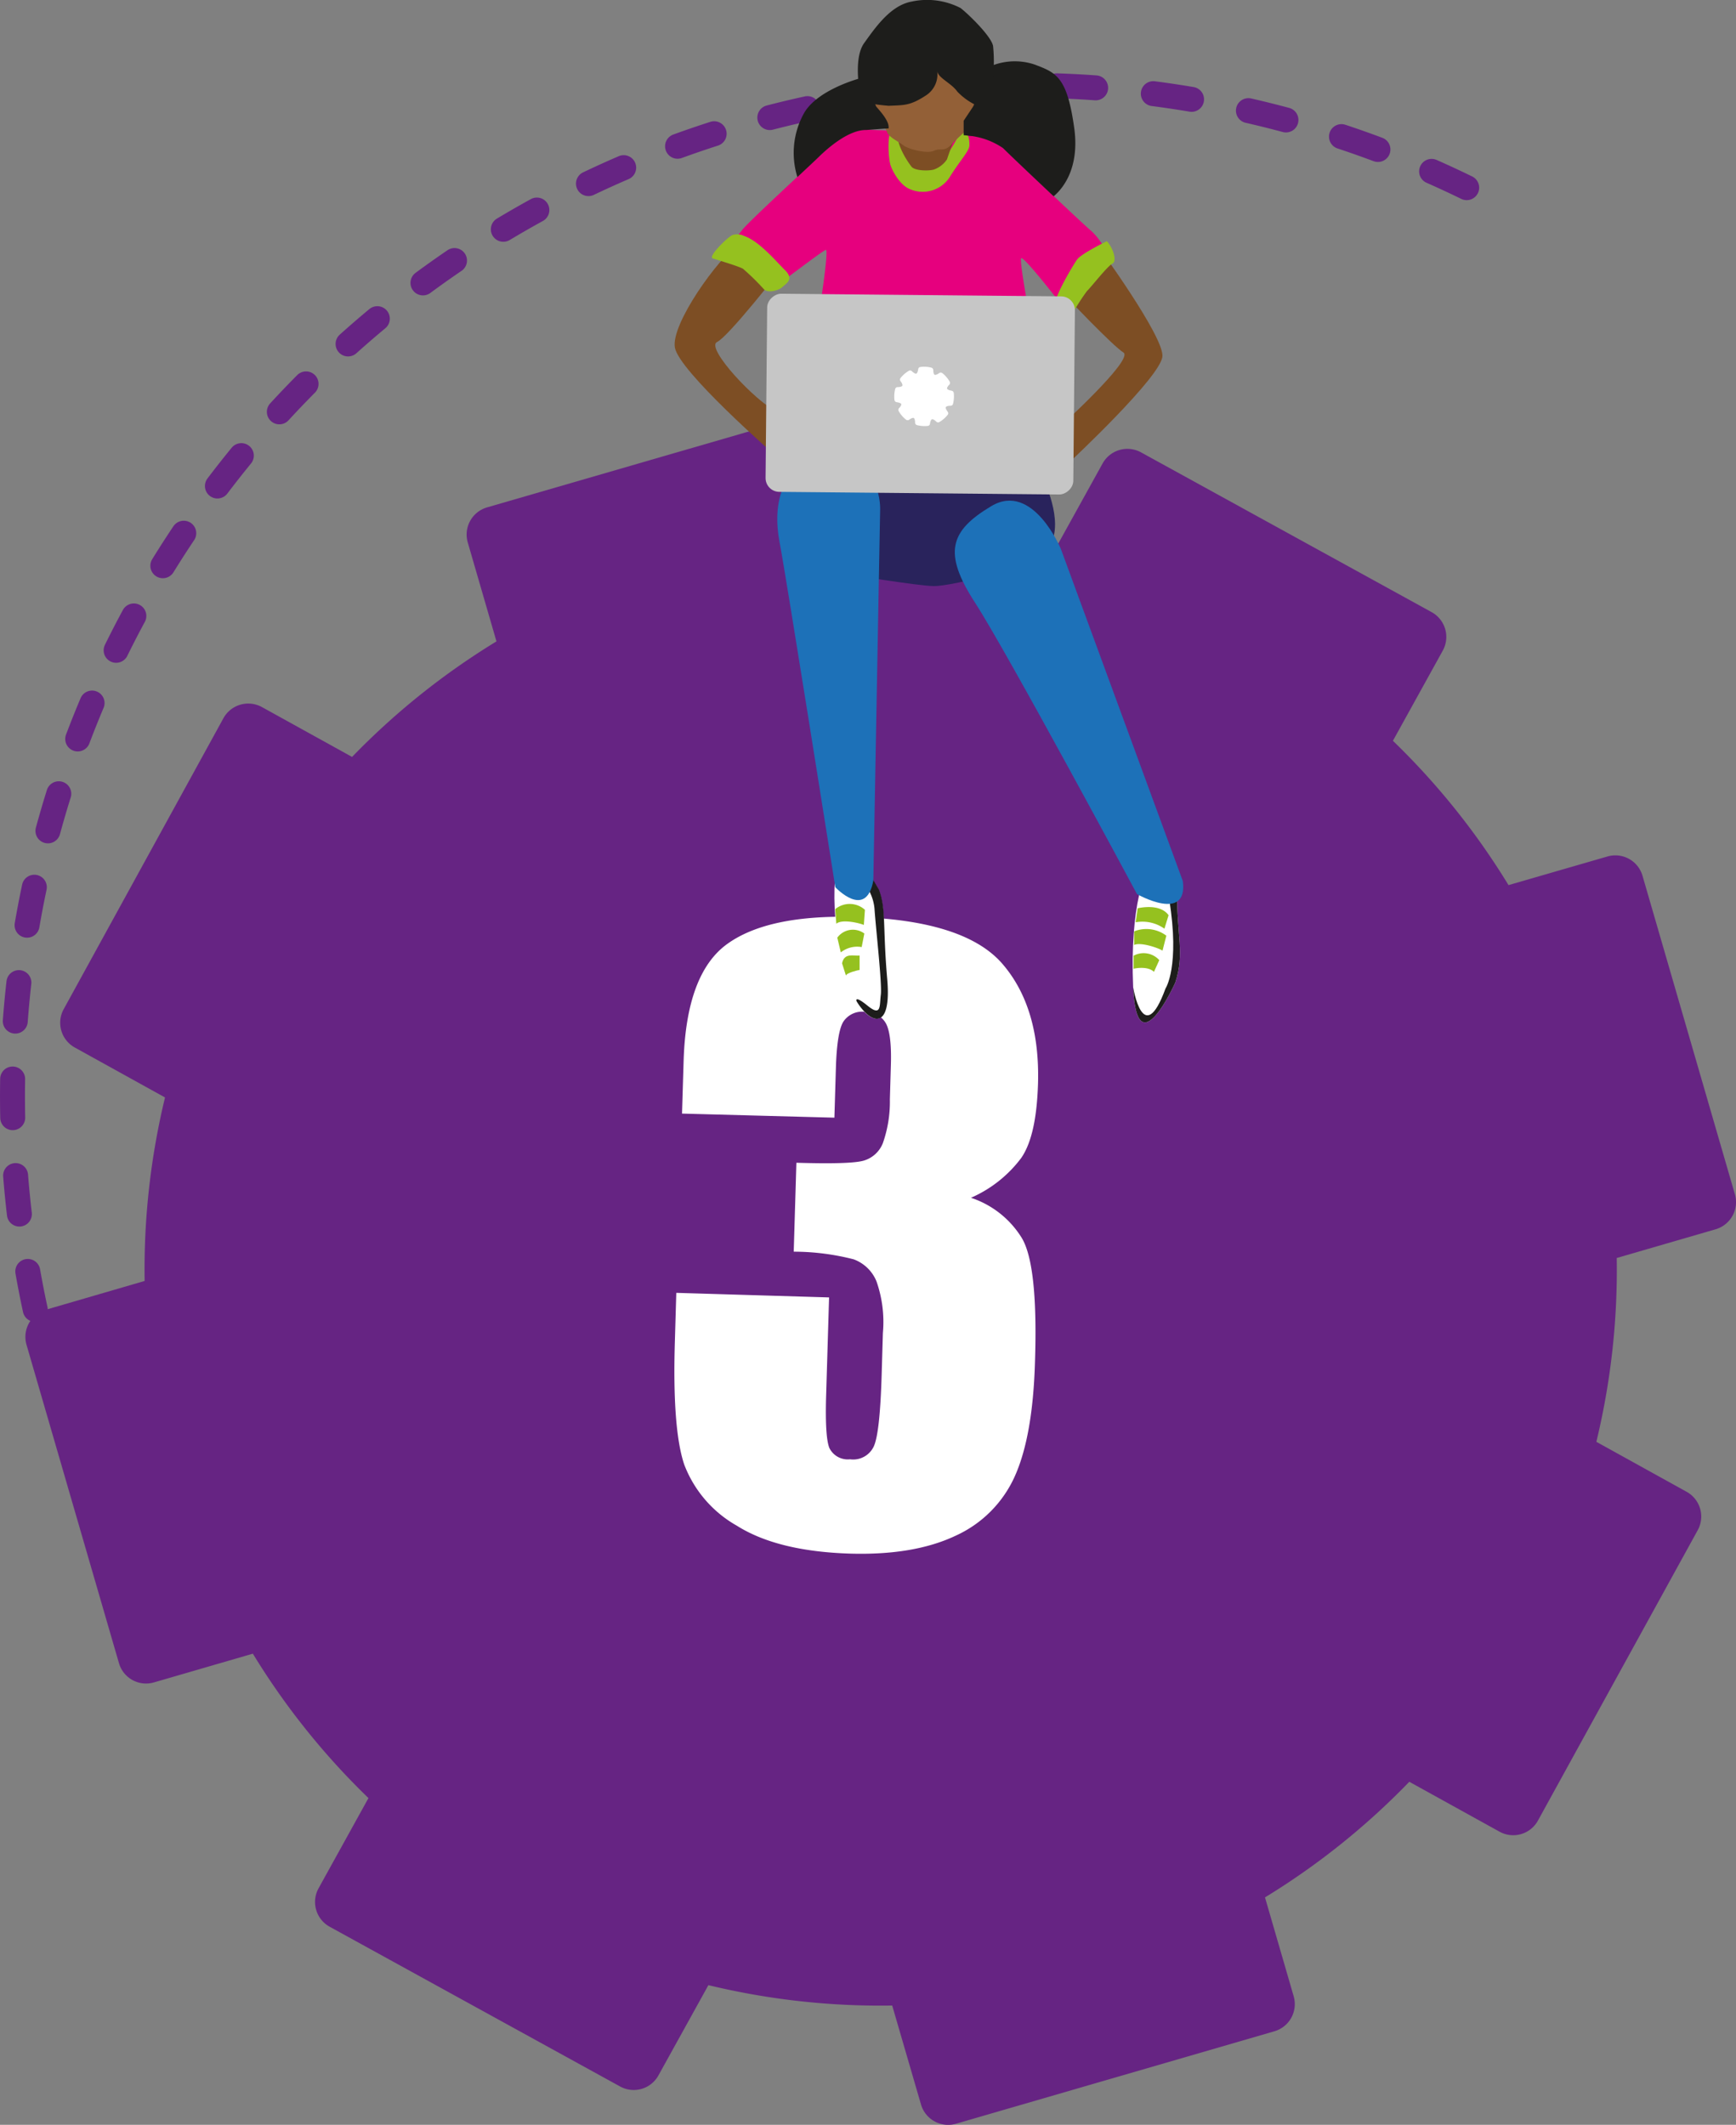 <svg xmlns="http://www.w3.org/2000/svg" viewBox="0 0 208.72 255.45"><rect x="0" y="0" width="208.72" height="255.45" fill="#808080" stroke="none"/><defs><style>.cls-1{fill:#662483;}.cls-2{fill:#fff;}.cls-3{fill:none;stroke:#662483;stroke-linecap:round;stroke-miterlimit:10;stroke-width:3px;stroke-dasharray:4.65 6.97;}.cls-4{fill:#1d1d1b;}.cls-5{fill:#29235c;}.cls-6{fill:#1d71b8;}.cls-7{fill:#7d4e24;}.cls-8{fill:#e6007e;}.cls-9{fill:#95c11f;}.cls-10{fill:#936037;}.cls-11{fill:#c6c6c6;}</style></defs><title>cogstep3</title><g id="Layer_2" data-name="Layer 2"><g id="Layer_1-2" data-name="Layer 1"><path class="cls-1" d="M208.58,143.55l-11.1-38.26a3.4,3.4,0,0,0-4.22-2.32l-11.89,3.44a87.6,87.6,0,0,0-13.9-17.35l6-10.85a3.4,3.4,0,0,0-1.35-4.62L137.18,54.38a3.41,3.41,0,0,0-4.62,1.35l-6,10.84a88,88,0,0,0-22.1-2.45L101,52.24a3.39,3.39,0,0,0-4.22-2.32L58.56,61a3.4,3.4,0,0,0-2.32,4.22l3.45,11.89A87.66,87.66,0,0,0,42.33,91l-10.85-6a3.41,3.41,0,0,0-4.62,1.35L7.66,121.32A3.4,3.4,0,0,0,9,125.94l10.84,6A88,88,0,0,0,17.39,154L5.51,157.46a3.4,3.4,0,0,0-2.32,4.22L14.3,199.94a3.39,3.39,0,0,0,4.22,2.32l11.88-3.45a87.66,87.66,0,0,0,13.9,17.36l-6,10.85a3.4,3.4,0,0,0,1.34,4.62l34.91,19.2a3.39,3.39,0,0,0,4.62-1.34l6-10.84a88,88,0,0,0,22.1,2.45L110.73,253a3.4,3.4,0,0,0,4.22,2.32l38.26-11.11a3.4,3.4,0,0,0,2.33-4.21l-3.45-11.89a87.6,87.6,0,0,0,17.35-13.9l10.85,6a3.39,3.39,0,0,0,4.62-1.34l19.21-34.91a3.4,3.4,0,0,0-1.35-4.62l-10.84-6a88,88,0,0,0,2.45-22.1l11.88-3.45A3.4,3.4,0,0,0,208.58,143.55Z"/><path class="cls-2" d="M116.74,144a11.37,11.37,0,0,1,6.09,4.8q2,3.27,1.6,15.1-.27,8.77-2.41,13.56a14.23,14.23,0,0,1-7.13,7.17q-5,2.37-12.67,2.15-8.73-.27-13.62-3.35a14.28,14.28,0,0,1-6.34-7.37q-1.44-4.31-1.12-14.81l.17-5.82,18.37.55-.36,12q-.13,4.77.39,6.09a2.46,2.46,0,0,0,2.49,1.37,2.73,2.73,0,0,0,2.86-1.56c.49-1.07.8-3.92.94-8.52l.15-5.1a14.76,14.76,0,0,0-.77-6.21,4.72,4.72,0,0,0-2.74-2.65,29.1,29.1,0,0,0-7.21-.92l.32-10.69c4.36.13,7.07.05,8.11-.26a3.54,3.54,0,0,0,2.29-2.11,15,15,0,0,0,.84-5.26l.12-4.09c.08-2.58-.14-4.28-.64-5.11a2.76,2.76,0,0,0-2.44-1.31,2.71,2.71,0,0,0-2.66,1.22q-.74,1.27-.87,5.5l-.18,6L82,133.88l.19-6.28q.31-10.55,5.24-14.11t15.44-3.25q13.14.39,17.67,5.66t4.26,14.41c-.13,4.12-.77,7.08-2,8.88A15.09,15.09,0,0,1,116.74,144Z"/><path class="cls-3" d="M11.27,179.53A121.54,121.54,0,0,1,176.46,22.62"/><path class="cls-2" d="M141.31,118.12s-4.65,10.4-5.07.56,1.45-14.38,2.48-15.28,2.85-1.8,2.8,3.67S142.46,114.58,141.31,118.12Z"/><path class="cls-4" d="M140.57,108.09c1.32,8.13-.44,10.75-.44,10.75-2.68,7.35-3.89-.16-3.89-.16.42,9.84,5.07-.56,5.07-.56,1.15-3.54.16-5.57.21-11.05Z"/><path class="cls-2" d="M105.63,106.94s-4.49-8-5.15-2.28.79,13,2.49,15.74,4.22,3.59,3.67-2.7S106.52,109.18,105.63,106.94Z"/><path class="cls-4" d="M103,120.4c1.7,2.75,4.22,3.59,3.67-2.7s-.12-8.52-1-10.76l-1.47-2.5-.74,1.28a5.65,5.65,0,0,1,1.68,3.51c.13,2.11.93,9.06.76,10.37s.1,2.68-1.59,1.31S103,120.4,103,120.4Z"/><path class="cls-5" d="M125.2,57.09s2.49,4.69,1.35,7.82-12.22,5.57-14.25,5.55S101.87,69,101.16,69s-4.31-4.81-4.31-4.81l1.2-9.82Z"/><path class="cls-6" d="M142.21,105.92,127.55,66s-3.37-8.14-8.37-5.15-5.83,5.62-1.93,11.64,19.45,35,19.45,35S142.87,111,142.21,105.92Z"/><path class="cls-6" d="M105,105.87l.82-44.6s.27-6.28-5.92-6.14-7,5.72-6.18,10,6.71,41.53,6.71,41.53S104.12,110.63,105,105.87Z"/><path class="cls-7" d="M128.14,35.63s5.62,5.93,6.93,6.75-7.89,9.16-7.89,9.16l1.58,3.86s10.85-10.14,11-12.57S132,29.58,132,29.58,126.45,32.06,128.14,35.63Z"/><path class="cls-7" d="M93.9,32.37s-6.26,8.05-7.69,8.75,4.7,7.24,7.22,8.38S93,54.56,93,54.56,81.62,44.62,81.14,41.78s5.17-10.7,7.72-12.5Z"/><path class="cls-8" d="M128.42,37.66s3.4-5.55,4.52-5.94-.78-3.15-1.79-4-9.85-9.22-10.55-9.94a8.83,8.83,0,0,0-3.74-1.45c-1.11-.21-10.74-.71-12.77-.73s-4.38,2-5.6,3.19-9,8.33-9.31,8.94a30,30,0,0,1-2.77,3s3.64.84,4.65,1.86,1.4,2.25,1.7,2.15,6.13-4.61,6.53-4.7-.78,7.39-.78,7.39l25.25.44s-1.16-6.2-1-6.8S128.42,37.66,128.42,37.66Z"/><path class="cls-9" d="M89.48,28.37a1.94,1.94,0,0,0-1.42-.11c-.51.19-3,2.6-2.36,2.81s3.13.94,3.64,1.25a28.83,28.83,0,0,1,2.51,2.46c.5.51,1.82.12,2.23-.28s1.43-.9.32-2S91.29,29,89.48,28.37Z"/><path class="cls-9" d="M133.07,29s-3.06,1.49-3.57,2.2-2.58,4.23-2.59,5.15,1.61,2.14,1.61,2.14A26.13,26.13,0,0,1,130.68,35c.61-.6,2.46-3,3.07-3.31S133.77,29.7,133.07,29Z"/><path class="cls-9" d="M115.34,16.14s-2.17,4.34-3.59,4.13a4.18,4.18,0,0,1-3.11-3.08c-.29-1.42-.79-2.13-1.4-1.63s-.44,3.54-.15,4.36,1.2,2.44,2.41,2.86a3.86,3.86,0,0,0,4.68-1.48c1.23-2,2.36-3.12,2.37-3.83S116.46,15.44,115.34,16.14Z"/><path class="cls-7" d="M115,15.84l-1.15,3.33a3.17,3.17,0,0,1-1.53,1.2c-.61.2-2.33.18-2.73-.33s-1.9-2.65-1.69-4.27S115,15.84,115,15.84Z"/><path class="cls-10" d="M116.57,15.34s-1.46,1.26-2.15,2c-.92,1-1.32.39-2.14.79s-3.14-.23-3.64-.64-1.82-1-2-1.64-1.41-1.74-1.4-2.35a7.34,7.34,0,0,0-1.2-2.24l4.58-1.38,4.28-3,3,2.87,1.91,1.84Z"/><path class="cls-4" d="M126.68,23.6c-2.71-2.55-5.69-5.38-6.08-5.79a8.83,8.83,0,0,0-3.74-1.45c-.17,0-.56-.07-1-.11l0-1.73L117,12.81l1.34-2.93L119,8a7.51,7.51,0,0,1,5.37-.25c2.63,1,3.94,1.46,4.8,7.75C129.81,20.41,127.64,22.8,126.68,23.6Z"/><path class="cls-4" d="M104.09,15.63c-2,0-4.38,2-5.6,3.19-.38.38-1.41,1.33-2.62,2.47a9.81,9.81,0,0,1,.84-7.76c1.75-2.92,7.14-4.29,7.44-4.29a21.3,21.3,0,0,0,1.19,3.56c.28.36,1.65,1.73,1.49,2.65C106.35,15.44,104.35,15.63,104.09,15.63Z"/><path class="cls-4" d="M106.86,12.72s-3.24-.24-3.34-.74-1-4.88.37-6.79,3.18-4.54,5.72-5a8.78,8.78,0,0,1,5.87.77c.81.61,3.72,3.38,3.92,4.59a18.26,18.26,0,0,1-.26,5.38,19.48,19.48,0,0,1-1.33,1.91A7.56,7.56,0,0,1,115.09,11c-.7-1-2.32-1.64-2.41-2.46a3,3,0,0,1-1.35,2.93C109.39,12.74,108.68,12.63,106.86,12.72Z"/><rect class="cls-11" x="98.73" y="28.87" width="23.82" height="37" rx="1.66" transform="translate(62.23 157.57) rotate(-89.46)"/><path class="cls-9" d="M140,111.65l.5-1.62c-.08-.08-.82-1.41-3.72-.84l-.24,1.69A4.57,4.57,0,0,1,140,111.65Z"/><path class="cls-9" d="M139.77,114.29l.46-1.8a4,4,0,0,0-3.87-.52l0,1.64C137.07,113.24,139.17,113.91,139.77,114.29Z"/><path class="cls-9" d="M138.74,116.84l.64-1.41a2.53,2.53,0,0,0-3.09-.53l0,1.57C136.33,116.44,138,116.09,138.74,116.84Z"/><path class="cls-9" d="M103.86,111.2l.13-1.82a2.73,2.73,0,0,0-3.57-.08l.13,1.75C101.28,110.45,103.41,111,103.86,111.2Z"/><path class="cls-9" d="M103.6,113.86l.32-1.63a2.31,2.31,0,0,0-3.25.5l.42,1.77A3.16,3.16,0,0,1,103.6,113.86Z"/><path class="cls-9" d="M101.71,117.29c.07-.34,1.48-.66,1.64-.68l0-1.73c-.75.07-1.83-.37-2.11.93Z"/><path class="cls-2" d="M107.8,48.35a.31.31,0,0,1-.26-.26,3.72,3.72,0,0,1,.09-1.33.29.29,0,0,1,.29-.22c.36,0,.53-.09.57-.17s0-.26-.22-.55a.3.3,0,0,1,0-.37,3.59,3.59,0,0,1,1-.87.3.3,0,0,1,.37.05c.26.25.44.31.52.29s.19-.19.24-.55a.29.29,0,0,1,.26-.25,3.46,3.46,0,0,1,1.32.08.32.32,0,0,1,.23.3c0,.36.09.53.16.56s.27,0,.55-.21a.32.32,0,0,1,.37,0,3.63,3.63,0,0,1,.87,1,.32.32,0,0,1,0,.37c-.26.25-.32.44-.29.51s.18.19.54.24a.31.31,0,0,1,.26.27,3.67,3.67,0,0,1-.09,1.32.29.29,0,0,1-.29.22c-.36,0-.53.09-.57.17s0,.26.22.55a.3.3,0,0,1,0,.37,3.59,3.59,0,0,1-1,.87.3.3,0,0,1-.37-.05c-.26-.25-.44-.31-.52-.28s-.19.18-.24.54a.29.29,0,0,1-.24.25h0a3.65,3.65,0,0,1-1.32-.09.32.32,0,0,1-.23-.29c0-.36-.09-.54-.16-.57s-.27,0-.55.21a.32.32,0,0,1-.37,0,3.47,3.47,0,0,1-.87-1,.32.32,0,0,1,0-.37c.26-.25.31-.43.29-.51S108.15,48.4,107.8,48.35Z"/></g></g></svg>